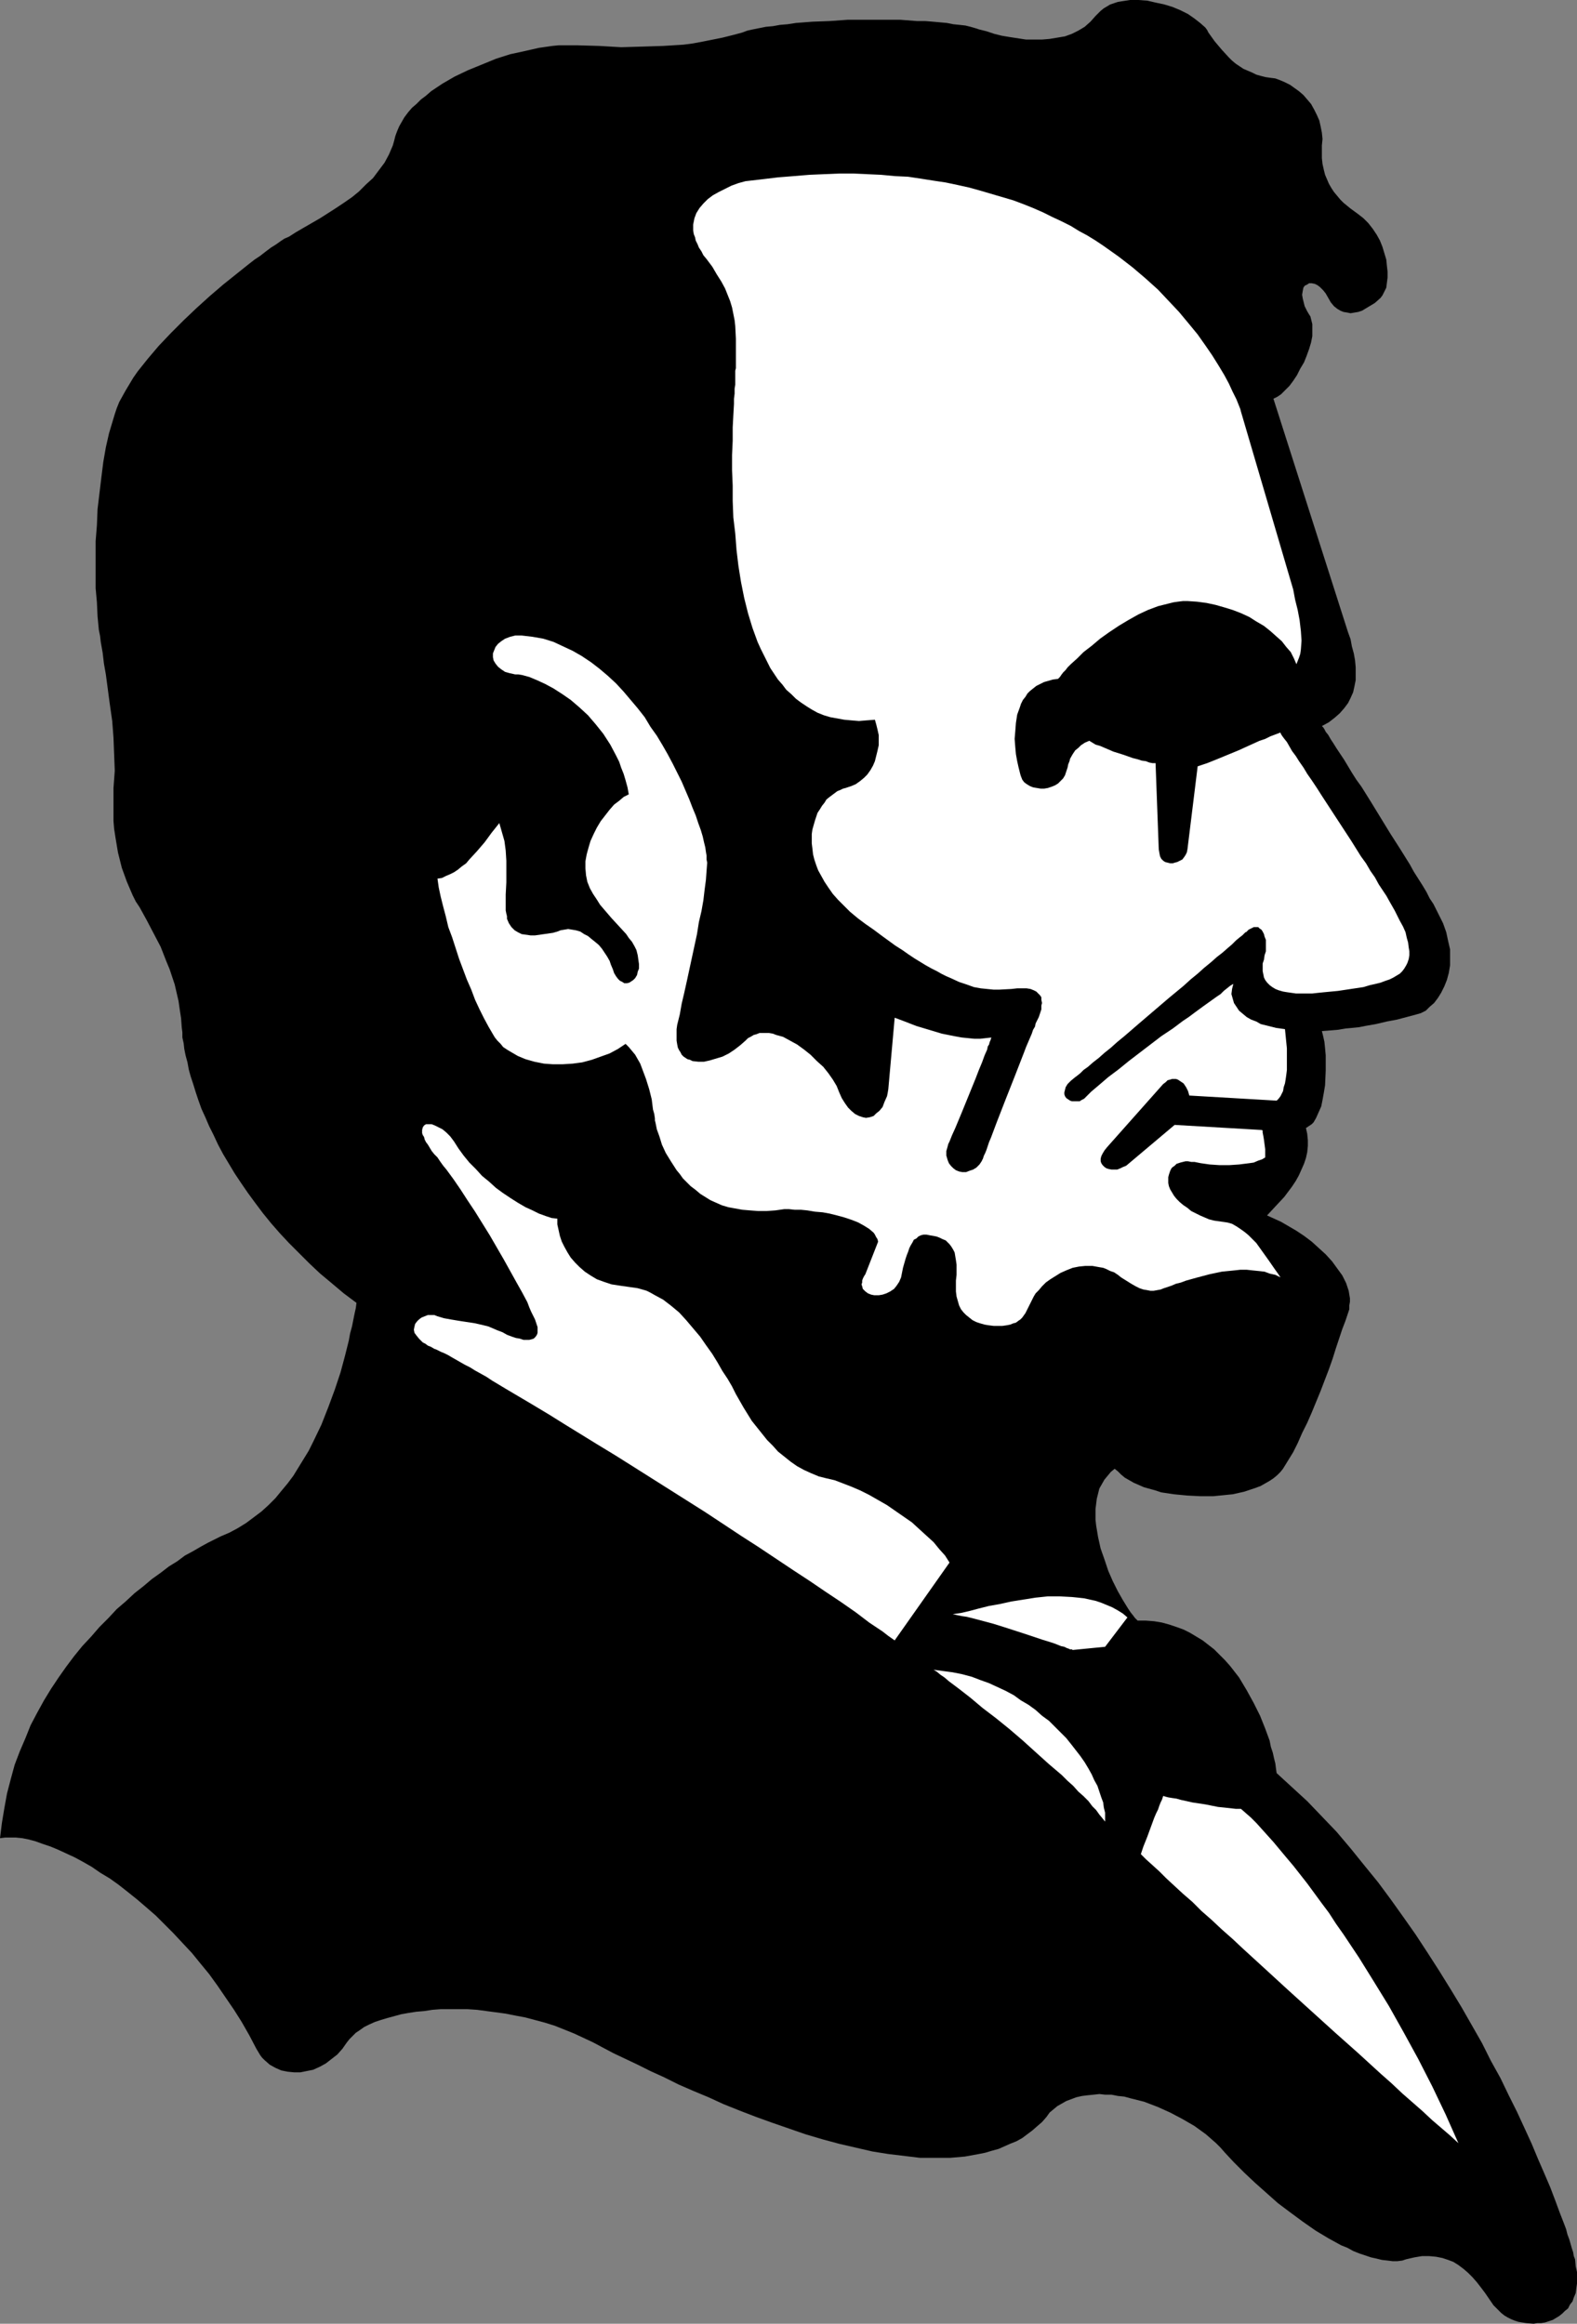 <?xml version="1.0" encoding="UTF-8" standalone="no"?>
<svg
   version="1.0"
   width="105.708mm"
   height="155.711mm"
   id="svg6"
   sodipodi:docname="Abraham Lincoln 10.wmf"
   xmlns:inkscape="http://www.inkscape.org/namespaces/inkscape"
   xmlns:sodipodi="http://sodipodi.sourceforge.net/DTD/sodipodi-0.dtd"
   xmlns="http://www.w3.org/2000/svg"
   xmlns:svg="http://www.w3.org/2000/svg">
  <rect width="100%" height="100%" fill="#808080" stroke="none"/>
  <sodipodi:namedview
     id="namedview6"
     pagecolor="#ffffff"
     bordercolor="#000000"
     borderopacity="0.25"
     inkscape:showpageshadow="2"
     inkscape:pageopacity="0.0"
     inkscape:pagecheckerboard="0"
     inkscape:deskcolor="#d1d1d1"
     inkscape:document-units="mm" />
  <defs
     id="defs1">
    <pattern
       id="WMFhbasepattern"
       patternUnits="userSpaceOnUse"
       width="6"
       height="6"
       x="0"
       y="0" />
  </defs>
  <path
     style="fill:#000000;fill-opacity:1;fill-rule:evenodd;stroke:none"
     d="m 90.309,329.969 -0.162,1.293 -0.323,1.454 -0.323,1.616 -0.323,1.616 -0.485,1.778 -0.323,1.778 -0.485,1.939 -0.485,1.939 -1.131,4.201 -1.454,4.363 -1.616,4.363 -1.777,4.525 -2.1,4.363 -1.131,2.262 -1.292,2.101 -1.292,2.101 -1.292,2.101 -1.454,1.939 -1.616,1.939 -1.454,1.778 -1.777,1.778 -1.777,1.616 -1.939,1.454 -1.939,1.454 -2.1,1.293 -2.1,1.131 -2.262,0.97 -1.616,0.808 -1.616,0.808 -1.777,0.97 -1.939,1.131 -2.1,1.131 -1.939,1.454 -2.1,1.293 -2.1,1.616 -2.262,1.616 -2.1,1.778 -2.262,1.778 -2.262,2.101 -2.262,1.939 -2.1,2.262 -2.262,2.262 -2.1,2.424 -2.262,2.424 -2.1,2.585 -1.939,2.585 -1.939,2.747 -1.939,2.909 -1.777,2.909 -1.777,3.232 -1.616,3.07 -1.292,3.232 -1.454,3.393 -1.292,3.393 -0.969,3.555 -0.969,3.717 -0.646,3.555 -0.646,3.878 L 0,465.544 1.292,465.382 h 1.292 1.454 l 1.616,0.162 1.616,0.323 1.777,0.485 1.777,0.646 1.939,0.646 1.939,0.808 2.1,0.97 2.1,0.97 2.1,1.131 2.262,1.293 2.1,1.454 2.423,1.454 2.262,1.616 2.262,1.778 2.423,1.939 2.262,1.939 2.423,2.101 2.262,2.262 2.262,2.262 2.262,2.424 2.423,2.585 2.1,2.585 2.262,2.747 2.1,2.909 2.1,3.07 2.1,3.07 1.939,3.07 1.939,3.393 1.777,3.393 0.485,0.808 0.485,0.808 0.485,0.646 0.646,0.646 1.292,1.131 1.454,0.808 1.454,0.646 1.616,0.323 1.616,0.162 h 1.616 l 1.616,-0.323 1.616,-0.323 1.777,-0.808 1.454,-0.808 1.454,-1.131 1.454,-1.131 1.292,-1.454 1.131,-1.616 0.646,-0.808 0.808,-0.808 0.808,-0.808 0.969,-0.646 1.131,-0.808 1.292,-0.646 1.454,-0.646 1.454,-0.485 1.616,-0.485 1.777,-0.485 1.777,-0.485 1.777,-0.323 2.1,-0.323 1.939,-0.162 2.1,-0.323 2.1,-0.162 h 2.262 2.262 2.262 l 2.423,0.162 2.423,0.323 2.423,0.323 2.423,0.323 2.423,0.485 2.585,0.485 2.423,0.646 2.423,0.646 2.585,0.808 2.423,0.97 2.423,0.97 2.423,1.131 2.423,1.131 2.423,1.293 2.746,1.454 3.07,1.454 3.07,1.454 3.231,1.616 3.554,1.616 3.554,1.778 3.716,1.616 3.877,1.616 3.877,1.778 4.039,1.616 4.2,1.616 4.039,1.454 4.2,1.454 4.2,1.454 4.362,1.293 4.2,1.131 4.2,0.97 4.2,0.97 4.039,0.646 4.039,0.485 4.039,0.485 h 3.877 3.716 l 3.716,-0.323 1.777,-0.323 1.777,-0.323 1.616,-0.323 1.616,-0.485 1.777,-0.485 1.454,-0.646 1.454,-0.646 1.616,-0.646 1.454,-0.808 1.292,-0.97 1.292,-0.97 1.292,-1.131 1.131,-0.97 1.131,-1.293 0.808,-1.131 0.969,-0.808 0.969,-0.808 1.131,-0.646 1.131,-0.646 1.292,-0.485 1.292,-0.485 1.454,-0.323 1.292,-0.162 1.616,-0.162 1.454,-0.162 1.454,0.162 h 1.616 l 1.616,0.323 1.616,0.162 1.777,0.485 3.231,0.808 3.393,1.293 3.231,1.454 3.07,1.616 3.07,1.778 2.908,2.101 1.292,1.131 1.292,1.131 1.131,1.131 1.131,1.293 2.262,2.424 2.585,2.585 2.746,2.585 2.908,2.585 2.908,2.585 3.231,2.424 3.07,2.262 3.231,2.262 3.231,1.939 3.231,1.778 1.616,0.646 1.454,0.808 1.616,0.646 1.454,0.485 1.454,0.485 1.454,0.323 1.292,0.323 1.454,0.162 1.292,0.162 h 1.131 l 1.292,-0.162 0.969,-0.323 2.1,-0.485 1.939,-0.323 h 1.777 l 1.777,0.162 1.616,0.323 1.454,0.485 1.292,0.485 1.292,0.808 1.292,0.97 1.131,0.97 1.131,1.131 1.131,1.293 1.131,1.454 0.969,1.293 2.1,3.07 0.646,0.646 0.646,0.646 0.646,0.646 0.808,0.646 0.808,0.485 0.969,0.485 0.808,0.323 0.969,0.323 0.969,0.162 0.969,0.162 1.939,0.162 0.969,-0.162 h 0.969 l 0.969,-0.162 0.969,-0.323 0.969,-0.323 0.808,-0.485 0.808,-0.485 0.808,-0.646 0.646,-0.646 0.808,-0.646 0.485,-0.97 0.646,-0.808 0.323,-0.97 0.485,-1.131 0.162,-1.293 0.162,-1.131 v -1.454 -1.454 l -0.323,-1.454 -0.162,-1.778 -0.323,-0.808 -0.162,-0.97 -0.323,-0.97 -0.323,-1.131 -0.323,-1.131 -0.485,-1.293 -0.323,-1.293 -0.485,-1.293 -1.131,-2.909 -1.131,-3.07 -1.292,-3.393 -1.454,-3.393 -1.616,-3.717 -1.616,-3.878 -1.777,-3.878 -1.939,-4.201 -2.1,-4.201 -2.1,-4.363 -2.423,-4.363 -2.262,-4.525 -2.585,-4.525 -2.585,-4.525 -2.746,-4.525 -2.908,-4.686 -2.908,-4.525 -3.07,-4.686 -3.07,-4.363 -3.231,-4.525 -3.231,-4.363 -3.554,-4.363 -3.393,-4.201 -3.554,-4.201 -3.716,-3.878 -3.716,-3.878 -3.877,-3.555 -3.877,-3.555 -0.162,-1.131 -0.162,-1.293 -0.323,-1.293 -0.323,-1.454 -0.485,-1.454 -0.323,-1.616 -1.131,-3.07 -1.292,-3.232 -1.616,-3.232 -1.777,-3.232 -0.969,-1.616 -0.969,-1.616 -1.131,-1.454 -1.131,-1.454 -1.292,-1.454 -1.292,-1.293 -1.454,-1.454 -1.454,-1.131 -1.454,-1.131 -1.616,-0.97 -1.616,-0.97 -1.616,-0.808 -1.777,-0.646 -1.939,-0.646 -1.777,-0.485 -1.939,-0.323 -2.1,-0.162 h -2.1 l -0.646,-0.646 -0.485,-0.646 -0.646,-0.808 -0.646,-0.97 -1.292,-2.101 -1.292,-2.262 -1.292,-2.585 -1.131,-2.585 -0.969,-2.909 -0.969,-2.747 -0.646,-2.909 -0.485,-2.909 -0.162,-1.454 v -1.454 -1.293 l 0.162,-1.293 0.162,-1.293 0.323,-1.293 0.323,-1.293 0.646,-1.131 0.646,-1.131 0.808,-0.97 0.808,-0.97 0.969,-0.808 0.808,0.646 0.808,0.808 0.969,0.808 1.131,0.646 1.131,0.646 2.585,1.131 2.908,0.808 1.454,0.485 3.231,0.485 3.393,0.323 3.231,0.162 h 3.393 l 3.231,-0.323 1.616,-0.162 1.454,-0.323 1.454,-0.323 1.454,-0.485 1.454,-0.485 1.292,-0.485 1.131,-0.646 1.131,-0.646 0.969,-0.646 0.969,-0.808 0.808,-0.808 0.646,-0.808 1.292,-2.101 1.292,-2.101 1.131,-2.262 1.131,-2.585 1.292,-2.585 1.131,-2.585 2.262,-5.494 2.1,-5.494 0.969,-2.747 0.808,-2.585 0.808,-2.424 0.808,-2.424 0.808,-2.101 0.646,-1.939 0.323,-0.97 v -0.97 l 0.162,-0.97 v -0.808 l -0.162,-0.97 -0.162,-0.97 -0.323,-0.97 -0.323,-0.97 -0.969,-1.939 -1.292,-1.778 -1.292,-1.778 -1.616,-1.778 -1.777,-1.616 -1.777,-1.616 -1.939,-1.454 -1.939,-1.293 -1.939,-1.131 -1.939,-1.131 -1.777,-0.808 -1.777,-0.808 2.1,-2.262 2.262,-2.424 1.939,-2.585 0.969,-1.454 0.808,-1.454 0.646,-1.454 0.646,-1.454 0.485,-1.454 0.323,-1.454 0.162,-1.616 v -1.454 l -0.162,-1.616 -0.323,-1.454 0.485,-0.323 0.485,-0.323 0.485,-0.323 0.485,-0.485 0.646,-1.131 0.646,-1.454 0.646,-1.454 0.323,-1.616 0.323,-1.778 0.323,-1.939 0.162,-3.717 v -1.939 -1.939 l -0.162,-1.778 -0.162,-1.616 -0.323,-1.454 -0.323,-1.293 2.1,-0.162 1.939,-0.162 1.939,-0.323 1.777,-0.162 1.616,-0.162 1.616,-0.323 2.746,-0.485 2.746,-0.646 2.585,-0.485 4.847,-1.293 1.131,-0.323 1.292,-0.646 0.969,-0.97 1.131,-0.97 0.969,-1.293 0.808,-1.293 0.808,-1.616 0.646,-1.616 0.485,-1.778 0.323,-1.939 v -1.939 -2.101 l -0.485,-2.101 -0.485,-2.262 -0.808,-2.262 -1.131,-2.262 -0.646,-1.293 -0.646,-1.293 -0.969,-1.454 -0.808,-1.616 -0.969,-1.616 -1.131,-1.778 -1.131,-1.778 -0.969,-1.778 -2.423,-3.878 -2.585,-4.04 -4.847,-7.918 -2.423,-3.878 -1.292,-1.778 -1.131,-1.778 -0.969,-1.616 -0.969,-1.616 -0.969,-1.454 -0.969,-1.454 -0.808,-1.293 -0.646,-0.97 -0.646,-1.131 -0.646,-0.808 -0.323,-0.646 -0.323,-0.485 -0.162,-0.162 -0.162,-0.162 1.777,-0.97 1.454,-1.131 1.292,-1.131 1.131,-1.293 0.969,-1.293 0.646,-1.293 0.646,-1.454 0.323,-1.454 0.323,-1.616 v -1.616 -1.616 l -0.162,-1.778 -0.323,-1.778 -0.485,-1.778 -0.323,-1.778 -0.646,-1.778 -18.902,-59.142 0.969,-0.485 0.969,-0.646 0.969,-0.97 1.131,-1.131 0.969,-1.293 0.969,-1.454 0.808,-1.616 0.969,-1.616 0.646,-1.616 0.646,-1.778 0.485,-1.616 0.323,-1.616 v -1.454 -1.616 l -0.323,-1.293 -0.162,-0.646 -0.323,-0.485 -0.485,-0.808 -0.323,-0.646 -0.323,-0.646 -0.162,-0.646 -0.323,-1.293 -0.162,-0.97 0.162,-0.97 0.162,-0.808 0.323,-0.485 0.646,-0.323 0.485,-0.323 h 0.646 l 0.808,0.162 0.646,0.323 0.646,0.485 0.808,0.808 0.646,0.808 0.646,1.131 0.646,1.131 0.808,0.97 0.808,0.646 0.808,0.485 0.808,0.323 0.969,0.162 0.808,0.162 0.969,-0.162 0.969,-0.162 0.969,-0.323 0.808,-0.485 0.808,-0.485 1.616,-0.97 1.454,-1.293 0.485,-0.646 0.485,-0.97 0.485,-0.97 0.162,-1.293 0.162,-1.293 v -1.454 l -0.162,-1.454 -0.162,-1.616 -0.485,-1.616 -0.485,-1.616 -0.646,-1.616 -0.808,-1.454 -0.969,-1.454 -1.131,-1.454 -1.292,-1.293 -1.454,-1.131 -1.777,-1.293 -1.777,-1.454 -0.808,-0.808 -0.808,-0.97 -0.808,-0.97 -0.646,-0.97 -0.646,-1.131 -0.485,-1.131 -0.485,-1.131 -0.323,-1.293 -0.323,-1.454 -0.162,-1.454 v -1.616 -1.616 l 0.162,-1.616 -0.162,-1.616 -0.323,-1.616 -0.323,-1.454 -0.646,-1.454 -0.646,-1.293 -0.808,-1.454 -0.969,-1.131 -0.969,-1.131 -1.131,-0.97 -1.131,-0.808 -1.131,-0.808 -1.292,-0.646 -1.131,-0.485 -1.292,-0.485 -1.292,-0.162 -1.131,-0.162 -1.292,-0.323 -1.131,-0.323 -0.969,-0.485 -1.131,-0.485 -1.131,-0.485 -0.969,-0.646 -0.969,-0.646 -0.969,-0.808 -0.808,-0.808 -1.777,-1.939 -1.777,-2.101 -1.616,-2.262 -0.323,-0.646 -0.485,-0.646 -1.292,-1.131 -1.454,-1.131 L 300.976,3.555 299.038,2.585 297.099,1.778 294.999,1.131 292.737,0.646 290.637,0.162 288.375,0 h -2.1 l -2.1,0.323 -0.969,0.162 -0.969,0.323 -0.969,0.323 -0.808,0.485 -0.808,0.485 -0.808,0.646 -0.646,0.646 -0.646,0.646 -1.292,1.454 -1.454,1.293 -1.616,0.97 -1.616,0.808 -1.777,0.646 -1.939,0.323 -1.939,0.323 -1.939,0.162 h -2.1 -1.939 L 257.841,9.695 255.741,9.372 253.802,9.049 251.864,8.564 249.925,7.918 247.986,7.433 247.017,7.11 245.886,6.787 244.594,6.464 243.14,6.302 241.524,6.14 239.909,5.817 238.132,5.656 236.355,5.494 234.416,5.333 h -2.1 l -4.2,-0.323 h -4.362 -4.524 -4.524 l -4.524,0.323 -4.362,0.162 -4.2,0.323 -2.1,0.323 -1.939,0.162 -1.777,0.323 -1.777,0.162 -1.616,0.323 -1.616,0.323 -1.454,0.323 -1.292,0.485 -2.423,0.646 -2.585,0.646 -2.423,0.485 -2.423,0.485 -2.585,0.485 -2.423,0.323 -5.17,0.323 -5.17,0.162 -5.493,0.162 -5.493,-0.323 -5.654,-0.162 h -1.616 -1.454 -1.616 l -1.616,0.162 -3.393,0.485 -3.554,0.808 -3.716,0.808 -3.554,1.131 -3.554,1.454 -3.554,1.454 -3.393,1.616 -3.07,1.778 -1.454,0.97 -1.454,0.97 -1.292,1.131 -1.292,0.97 -1.131,1.131 -1.131,0.97 -0.969,1.131 -0.969,1.293 -0.646,1.131 -0.646,1.131 -0.485,1.131 -0.485,1.293 -0.323,1.293 -0.323,1.131 -0.969,2.262 -1.131,2.101 -1.454,1.939 -1.454,1.939 -1.777,1.616 -1.777,1.778 -1.777,1.454 -2.1,1.454 -1.939,1.293 -4.039,2.585 -4.2,2.424 -1.939,1.131 -1.777,1.131 -1.131,0.485 -0.969,0.646 -1.131,0.808 -1.292,0.808 -1.292,0.97 -1.454,1.131 -1.454,0.97 -1.454,1.131 -1.616,1.293 -1.616,1.293 -3.231,2.585 -3.393,2.909 -3.393,3.07 -3.231,3.07 -3.231,3.232 -3.07,3.232 -2.746,3.232 -1.292,1.616 -1.292,1.616 -1.131,1.616 -0.969,1.616 -0.969,1.616 -0.808,1.454 -0.808,1.454 -0.646,1.616 -0.485,1.454 -0.485,1.616 -0.969,3.232 -0.808,3.555 -0.646,3.717 -0.485,3.878 -0.485,4.04 -0.485,4.04 -0.162,4.04 -0.323,4.04 v 4.04 3.878 4.04 l 0.323,3.555 0.162,3.555 0.323,3.393 0.323,1.616 0.162,1.454 0.485,2.747 0.323,2.747 0.485,2.747 0.323,2.424 0.323,2.424 0.323,2.424 0.323,2.262 0.323,2.262 0.323,4.201 0.162,4.201 0.162,4.201 -0.323,4.363 v 2.101 2.101 2.101 2.101 l 0.162,1.939 0.323,2.101 0.323,1.939 0.323,1.939 0.485,1.939 0.485,1.939 0.646,1.778 0.646,1.778 1.454,3.393 0.808,1.616 0.969,1.454 1.777,3.232 1.777,3.393 1.777,3.393 1.454,3.717 0.808,1.939 0.646,1.939 0.646,1.939 0.485,2.101 0.485,2.101 0.323,2.262 0.323,2.101 0.162,2.262 0.162,1.293 v 1.293 l 0.323,1.454 0.162,1.454 0.323,1.616 0.485,1.778 0.323,1.778 0.485,1.778 0.646,1.939 0.646,2.101 0.646,1.939 0.808,2.262 0.969,2.101 0.969,2.262 1.131,2.262 1.131,2.424 1.292,2.424 1.454,2.424 1.454,2.424 1.616,2.424 1.777,2.585 1.777,2.424 1.939,2.585 2.1,2.585 2.262,2.585 2.262,2.424 2.585,2.585 2.585,2.585 2.746,2.585 2.908,2.424 3.07,2.585 z"
     id="path1" />
  <path
     style="fill:#ffffff;fill-opacity:1;fill-rule:evenodd;stroke:none"
     d="m 294.676,454.879 h 0.162 v 0 l 0.485,0.162 0.646,0.162 0.969,0.162 1.131,0.162 1.131,0.323 1.454,0.323 1.454,0.323 3.231,0.485 3.231,0.646 1.616,0.162 1.454,0.162 1.454,0.162 h 1.292 l 1.292,1.131 1.292,1.131 1.292,1.293 1.454,1.616 1.454,1.616 1.454,1.616 1.616,1.939 1.616,1.939 1.777,2.101 1.777,2.262 1.777,2.262 1.777,2.424 1.777,2.424 1.939,2.585 1.777,2.747 1.939,2.747 1.939,2.909 1.939,2.909 3.716,5.979 3.877,6.302 3.716,6.625 3.716,6.787 3.554,6.948 3.393,7.11 3.231,7.272 -2.1,-1.939 -2.262,-1.939 -2.262,-1.939 -2.423,-2.262 -2.585,-2.262 -2.585,-2.262 -2.746,-2.585 -2.746,-2.424 -5.654,-5.171 -5.816,-5.171 -11.955,-10.827 -5.816,-5.333 -5.654,-5.171 -2.585,-2.424 -2.746,-2.424 -2.585,-2.424 -2.585,-2.262 -2.262,-2.262 -2.423,-2.101 -2.1,-1.939 -2.1,-1.939 -1.777,-1.778 -1.777,-1.616 -1.616,-1.454 -1.292,-1.293 0.323,-0.97 0.323,-0.97 0.969,-2.424 1.777,-4.848 0.485,-1.131 0.485,-0.97 0.323,-0.97 0.323,-0.808 0.323,-0.646 0.162,-0.485 z"
     id="path2" />
  <path
     style="fill:#ffffff;fill-opacity:1;fill-rule:evenodd;stroke:none"
     d="m 236.516,422.884 0.808,0.485 0.969,0.808 0.969,0.646 1.131,0.97 1.292,0.97 1.292,0.97 1.454,1.131 1.454,1.131 3.07,2.585 3.393,2.585 3.393,2.747 3.393,2.909 3.393,3.07 3.231,2.909 3.231,2.747 1.454,1.454 1.454,1.293 1.292,1.454 1.292,1.131 1.292,1.293 0.969,1.293 0.969,0.97 0.808,1.131 0.808,0.97 0.646,0.808 v -1.131 -1.131 l -0.323,-1.293 -0.162,-1.293 -0.485,-1.293 -0.485,-1.454 -0.485,-1.454 -0.808,-1.454 -0.646,-1.454 -0.808,-1.454 -0.969,-1.616 -1.131,-1.616 -1.131,-1.454 -1.131,-1.454 -1.292,-1.616 -1.454,-1.454 -1.454,-1.454 -1.454,-1.454 -1.777,-1.293 -1.616,-1.454 -1.777,-1.293 -1.939,-1.131 -1.777,-1.293 -2.1,-1.131 -2.1,-0.97 -2.1,-0.97 -2.262,-0.808 -2.1,-0.808 -2.423,-0.646 -2.423,-0.485 -2.423,-0.323 z"
     id="path3" />
  <path
     style="fill:#ffffff;fill-opacity:1;fill-rule:evenodd;stroke:none"
     d="m 241.363,408.826 0.808,0.162 0.808,0.162 0.808,0.162 1.131,0.162 1.939,0.485 2.423,0.646 2.423,0.646 2.585,0.808 5.008,1.616 2.423,0.808 2.423,0.808 2.1,0.646 0.969,0.323 0.808,0.323 0.808,0.323 0.808,0.162 0.646,0.323 0.485,0.162 0.323,0.162 h 0.485 l 0.162,0.162 v 0 l 8.239,-0.808 5.654,-7.433 -1.131,-0.97 -1.292,-0.808 -1.454,-0.808 -2.746,-1.131 -1.454,-0.485 -1.454,-0.323 -1.454,-0.323 -1.454,-0.162 -1.616,-0.162 -3.07,-0.162 h -3.07 l -3.07,0.323 -3.07,0.485 -3.07,0.485 -2.908,0.646 -2.746,0.485 -2.585,0.646 -2.423,0.646 -2.1,0.485 -1.131,0.162 z"
     id="path4" />
  <path
     style="fill:#ffffff;fill-opacity:1;fill-rule:evenodd;stroke:none"
     d="m 226.661,415.451 13.894,-19.714 -1.131,-1.778 -1.454,-1.616 -1.454,-1.778 -1.777,-1.616 -1.777,-1.616 -1.939,-1.778 -2.1,-1.454 -2.1,-1.454 -2.1,-1.454 -2.262,-1.293 -2.262,-1.293 -2.262,-1.131 -2.262,-0.97 -2.1,-0.808 -2.1,-0.808 -2.1,-0.485 -1.939,-0.485 -1.939,-0.808 -1.777,-0.808 -1.777,-0.97 -1.616,-1.131 -1.616,-1.293 -1.616,-1.293 -1.292,-1.454 -1.454,-1.454 -2.585,-3.232 -1.292,-1.616 -2.1,-3.393 -1.939,-3.393 -0.969,-1.939 -1.131,-1.939 -1.292,-1.939 -1.292,-2.262 -1.292,-2.101 -1.616,-2.262 -1.454,-2.101 -1.777,-2.101 -1.777,-2.101 -1.777,-1.939 -1.939,-1.616 -2.1,-1.616 -2.1,-1.131 -1.131,-0.646 -0.969,-0.485 -1.131,-0.323 -1.131,-0.323 -1.131,-0.162 -1.131,-0.162 -2.262,-0.323 -2.1,-0.323 -1.939,-0.646 -1.777,-0.646 -1.616,-0.97 -1.454,-0.97 -1.292,-1.131 -1.131,-1.131 -1.131,-1.293 -0.808,-1.293 -0.808,-1.454 -0.646,-1.293 -0.485,-1.454 -0.323,-1.454 -0.323,-1.454 v -1.454 l -1.454,-0.162 -1.454,-0.485 -1.777,-0.646 -1.616,-0.808 -1.777,-0.808 -1.939,-1.131 -1.777,-1.131 -1.939,-1.293 -1.777,-1.293 -1.777,-1.616 -1.777,-1.454 -1.616,-1.778 -1.616,-1.616 -1.454,-1.778 -1.292,-1.778 -1.131,-1.778 -0.969,-1.293 -0.969,-0.97 -0.969,-0.808 -0.969,-0.485 -0.969,-0.485 -0.808,-0.323 h -0.808 -0.646 l -0.485,0.323 -0.323,0.485 -0.162,0.646 v 0.323 0.485 l 0.162,0.485 0.323,0.485 0.162,0.646 0.323,0.646 0.485,0.646 0.485,0.808 0.485,0.808 0.646,0.808 0.808,0.808 0.646,0.97 0.808,1.131 0.808,0.97 1.777,2.424 1.777,2.585 1.777,2.747 1.939,2.909 3.716,5.979 1.777,3.07 1.777,3.07 1.616,2.909 1.616,2.909 1.454,2.585 1.292,2.424 0.485,1.293 0.485,1.131 0.485,0.97 0.485,0.97 0.323,0.97 0.323,0.97 v 0.808 0.646 l -0.162,0.485 -0.323,0.485 -0.485,0.485 -0.485,0.162 -0.646,0.162 h -0.646 -0.808 l -0.969,-0.323 -0.969,-0.162 -0.969,-0.323 -1.292,-0.485 -1.131,-0.646 -1.292,-0.485 -1.131,-0.485 -1.131,-0.485 -1.292,-0.323 -2.1,-0.485 -2.1,-0.323 -2.1,-0.323 -1.939,-0.323 -1.777,-0.323 -1.616,-0.485 -0.808,-0.323 h -0.808 -0.808 l -0.808,0.323 -0.808,0.323 -0.646,0.485 -0.485,0.485 -0.485,0.646 -0.162,0.646 -0.162,0.808 0.162,0.808 0.485,0.646 0.646,0.808 0.485,0.485 0.485,0.485 0.646,0.323 0.646,0.485 0.808,0.323 0.808,0.485 0.485,0.162 0.646,0.323 0.646,0.323 0.808,0.323 0.969,0.485 0.808,0.485 1.131,0.646 1.131,0.646 1.131,0.646 1.292,0.646 1.292,0.808 1.454,0.808 1.454,0.808 1.454,0.97 1.616,0.97 1.616,0.97 3.554,2.101 3.554,2.101 4.039,2.424 3.877,2.424 4.2,2.585 4.2,2.585 4.524,2.747 4.362,2.747 9.209,5.817 9.209,5.817 9.047,5.979 4.524,2.909 4.362,2.909 4.362,2.909 4.2,2.747 4.039,2.747 3.877,2.585 3.716,2.585 3.393,2.585 3.393,2.262 1.454,1.131 z"
     id="path5" />
  <path
     style="fill:#ffffff;fill-opacity:1;fill-rule:evenodd;stroke:none"
     d="m 328.441,168.216 0.323,-0.808 0.323,-0.808 0.323,-0.97 0.162,-1.131 0.162,-2.262 -0.162,-2.424 -0.323,-2.747 -0.485,-2.585 -0.646,-2.585 -0.485,-2.585 -13.247,-45.084 -0.162,-0.646 -0.323,-0.808 -0.646,-1.616 -0.969,-1.939 -0.969,-2.101 -1.131,-2.101 -1.454,-2.424 -1.616,-2.585 -1.777,-2.585 -1.939,-2.747 -2.262,-2.747 -2.423,-2.909 -2.585,-2.747 -2.746,-2.909 -3.231,-2.909 -3.231,-2.747 -3.554,-2.747 -3.877,-2.747 -1.939,-1.293 -2.1,-1.293 -2.1,-1.131 -2.1,-1.293 -2.262,-1.131 -2.423,-1.131 -2.262,-1.131 -2.585,-1.131 -2.423,-0.97 -2.585,-0.97 -2.746,-0.808 -2.746,-0.808 -2.746,-0.808 -2.908,-0.808 -2.908,-0.646 -3.07,-0.646 -3.231,-0.485 -3.07,-0.485 -3.231,-0.485 -3.393,-0.162 -3.393,-0.323 -3.554,-0.162 -3.554,-0.162 h -3.554 l -3.877,0.162 -3.716,0.162 -3.877,0.323 -4.039,0.323 -4.039,0.485 -4.2,0.485 -1.777,0.485 -1.777,0.646 -1.616,0.808 -1.616,0.808 -1.454,0.808 -1.292,0.97 -1.131,1.131 -0.969,1.131 -0.808,1.293 -0.485,1.293 -0.162,0.808 -0.162,0.808 v 0.646 0.808 l 0.162,0.97 0.323,0.808 0.162,0.808 0.485,0.97 0.323,0.808 0.646,0.97 0.485,0.97 0.808,0.97 1.454,1.939 1.131,1.939 1.131,1.778 0.969,1.778 0.646,1.616 0.646,1.616 0.485,1.616 0.323,1.616 0.323,1.616 0.162,1.454 0.162,3.232 v 6.948 0.485 l -0.162,0.646 v 0.646 0.97 0.97 0.97 l -0.162,0.97 v 1.293 l -0.162,1.293 v 1.293 l -0.162,2.909 -0.162,3.07 v 3.393 l -0.162,3.555 v 3.878 l 0.162,3.878 v 3.878 l 0.162,4.201 0.485,4.04 0.323,4.201 0.485,4.04 0.646,4.04 0.808,4.04 0.969,3.878 1.131,3.717 1.292,3.555 0.808,1.778 0.808,1.616 0.808,1.616 0.808,1.616 0.969,1.454 0.969,1.454 1.131,1.293 0.969,1.293 1.292,1.131 1.131,1.131 1.292,0.97 1.454,0.97 1.292,0.808 1.454,0.808 1.616,0.646 1.616,0.485 1.777,0.323 1.777,0.323 1.777,0.162 1.939,0.162 1.939,-0.162 2.1,-0.162 0.323,1.131 0.323,1.293 0.323,1.454 v 1.293 1.293 l -0.323,1.454 -0.323,1.293 -0.323,1.293 -0.485,1.131 -0.646,1.131 -0.808,1.131 -0.808,0.808 -0.969,0.808 -1.131,0.808 -1.131,0.485 -1.454,0.485 -0.646,0.162 -0.646,0.323 -0.808,0.323 -0.646,0.485 -0.646,0.485 -0.646,0.485 -0.808,0.646 -0.485,0.808 -0.646,0.808 -0.485,0.808 -0.646,0.97 -0.323,0.97 -0.323,0.97 -0.323,1.131 -0.323,1.131 -0.162,1.131 v 1.131 1.293 l 0.162,1.293 0.162,1.454 0.323,1.293 0.485,1.454 0.485,1.293 0.808,1.454 0.808,1.454 0.969,1.454 1.131,1.616 1.292,1.454 1.454,1.454 1.616,1.616 1.939,1.616 1.939,1.454 2.1,1.454 1.939,1.454 1.777,1.293 1.777,1.293 1.777,1.131 1.616,1.131 1.454,0.97 2.908,1.778 1.454,0.808 1.292,0.646 1.131,0.646 1.292,0.646 1.131,0.485 2.1,0.97 1.939,0.646 1.777,0.646 1.777,0.323 1.616,0.162 1.616,0.162 h 1.454 l 3.07,-0.162 1.454,-0.162 h 1.292 1.131 l 0.969,0.162 0.808,0.323 0.646,0.323 0.485,0.485 0.485,0.485 0.323,0.485 v 0.646 l 0.162,0.808 -0.162,0.646 v 0.97 l -0.323,0.97 -0.323,0.97 -0.485,0.97 -0.323,0.646 -0.162,0.808 -0.485,0.808 -0.323,0.97 -0.485,1.131 -0.485,1.131 -0.485,1.131 -0.485,1.293 -1.131,2.909 -1.131,2.909 -2.423,6.14 -1.131,2.909 -1.131,2.909 -0.485,1.293 -0.485,1.293 -0.485,1.293 -0.485,1.131 -0.323,0.97 -0.323,0.97 -0.323,0.808 -0.323,0.646 -0.162,0.485 -0.162,0.485 -0.162,0.162 v 0.162 l -0.646,0.97 -0.808,0.808 -0.808,0.485 -0.969,0.323 -0.808,0.323 h -0.969 l -0.808,-0.162 -0.808,-0.323 -0.646,-0.485 -0.646,-0.646 -0.485,-0.646 -0.323,-0.808 -0.323,-1.131 v -1.131 l 0.323,-1.131 0.162,-0.646 0.323,-0.646 0.646,-1.616 0.808,-1.778 0.808,-1.939 0.808,-1.939 3.554,-8.726 0.808,-2.101 0.808,-1.939 0.646,-1.778 0.646,-1.454 0.162,-0.808 0.323,-0.485 0.162,-0.646 0.162,-0.323 0.162,-0.485 v -0.162 l 0.162,-0.162 v 0 l -1.454,0.162 -1.454,0.162 h -1.454 l -1.616,-0.162 -1.616,-0.162 -1.777,-0.323 -3.231,-0.646 -3.231,-0.97 -3.231,-0.97 -2.908,-1.131 -1.292,-0.485 -1.292,-0.485 -1.616,18.098 -0.162,0.97 -0.162,0.808 -0.646,1.454 -0.485,1.293 -0.808,0.97 -0.808,0.646 -0.646,0.646 -0.969,0.323 -0.969,0.162 -0.808,-0.162 -0.969,-0.323 -0.969,-0.485 -0.969,-0.808 -0.808,-0.808 -0.808,-1.131 -0.808,-1.293 -0.646,-1.454 -0.646,-1.616 -0.969,-1.616 -1.131,-1.616 -1.292,-1.616 -1.616,-1.454 -1.616,-1.616 -1.616,-1.293 -1.777,-1.293 -1.777,-0.97 -1.777,-0.97 -1.777,-0.485 -0.808,-0.323 -0.969,-0.162 h -0.808 -0.808 -0.808 l -0.808,0.323 -0.646,0.162 -0.808,0.485 -0.646,0.323 -0.646,0.646 -1.292,1.131 -1.454,1.131 -1.454,0.97 -1.616,0.808 -1.616,0.485 -1.616,0.485 -1.454,0.323 h -1.454 l -1.454,-0.162 -0.646,-0.323 -0.646,-0.162 -0.485,-0.323 -0.485,-0.323 -0.485,-0.485 -0.323,-0.646 -0.323,-0.485 -0.323,-0.646 -0.162,-0.808 -0.162,-0.97 v -0.808 -0.97 -1.131 l 0.162,-1.131 0.646,-2.585 0.485,-2.747 0.646,-2.747 0.646,-2.909 1.292,-5.979 1.292,-5.979 0.485,-3.07 0.646,-2.747 0.485,-2.747 0.323,-2.747 0.323,-2.424 0.162,-2.262 0.162,-2.101 -0.162,-0.808 v -0.97 l -0.162,-0.97 -0.162,-1.131 -0.323,-1.293 -0.323,-1.454 -0.485,-1.616 -0.646,-1.778 -0.646,-1.939 -0.808,-1.939 -0.808,-2.101 -0.969,-2.262 -0.969,-2.262 -1.131,-2.262 -1.131,-2.262 -1.292,-2.424 -1.292,-2.262 -1.454,-2.424 -1.616,-2.262 -1.454,-2.424 -1.777,-2.262 -1.777,-2.101 -1.777,-2.101 -1.939,-2.101 -2.1,-1.939 -2.1,-1.778 -2.1,-1.616 -2.423,-1.616 -2.262,-1.293 -2.423,-1.131 -2.423,-1.131 -2.585,-0.808 -2.746,-0.485 -2.746,-0.323 h -1.616 l -1.292,0.323 -1.292,0.485 -0.969,0.646 -0.808,0.646 -0.646,0.808 -0.323,0.808 -0.323,0.808 v 0.97 l 0.162,0.808 0.485,0.808 0.646,0.808 0.808,0.646 0.969,0.646 1.131,0.323 1.454,0.323 h 0.808 l 0.969,0.162 1.777,0.485 1.939,0.808 2.1,0.97 2.1,1.131 2.262,1.454 2.1,1.454 2.262,1.939 2.1,1.939 1.939,2.262 1.939,2.424 1.777,2.747 1.454,2.747 0.808,1.616 0.485,1.454 0.646,1.616 0.485,1.616 0.485,1.778 0.323,1.778 -1.292,0.646 -1.131,0.97 -1.292,0.97 -1.131,1.293 -1.131,1.454 -1.131,1.454 -0.969,1.616 -0.808,1.616 -0.808,1.778 -0.485,1.616 -0.485,1.778 -0.323,1.778 v 1.778 l 0.162,1.778 0.323,1.616 0.646,1.616 0.808,1.454 0.969,1.454 0.808,1.293 0.969,1.131 1.939,2.262 1.939,2.101 1.777,1.939 0.646,0.97 0.808,0.97 0.646,1.131 0.485,0.97 0.323,1.293 0.162,1.131 0.162,1.131 v 1.131 l -0.323,0.808 -0.162,0.808 -0.485,0.808 -0.485,0.485 -0.485,0.323 -0.485,0.323 -0.646,0.162 h -0.646 l -0.485,-0.323 -0.646,-0.323 -0.485,-0.485 -0.485,-0.646 -0.485,-0.808 -0.323,-0.97 -0.485,-1.131 -0.323,-0.97 -0.646,-1.131 -0.646,-0.97 -0.646,-0.97 -0.808,-0.97 -0.969,-0.808 -0.808,-0.646 -0.969,-0.808 -0.969,-0.485 -0.969,-0.646 -1.131,-0.323 -0.969,-0.162 -0.969,-0.162 -0.969,0.162 -0.969,0.162 -0.808,0.323 -1.131,0.323 -2.262,0.323 -1.131,0.162 -1.131,0.162 h -1.131 l -1.131,-0.162 -1.131,-0.162 -0.969,-0.485 -0.808,-0.485 -0.808,-0.808 -0.646,-0.97 -0.485,-1.131 v -0.646 l -0.162,-0.646 -0.162,-0.808 v -0.808 -3.232 l 0.162,-3.07 v -5.494 l -0.162,-2.585 -0.323,-2.424 -0.646,-2.262 -0.323,-1.131 -0.323,-1.131 -1.939,2.424 -1.777,2.424 -1.939,2.262 -1.939,2.101 -0.808,0.97 -1.131,0.808 -0.969,0.808 -0.969,0.646 -0.969,0.485 -1.131,0.485 -0.969,0.485 -1.131,0.162 0.323,2.262 0.485,2.262 0.646,2.585 0.646,2.424 0.646,2.747 0.969,2.585 1.777,5.494 1.939,5.171 1.131,2.585 0.969,2.585 1.131,2.424 1.131,2.262 1.131,2.101 1.131,1.939 0.485,0.808 0.646,0.808 0.808,0.808 0.646,0.808 0.969,0.646 0.808,0.485 1.939,1.131 1.939,0.808 2.262,0.646 2.423,0.485 2.262,0.162 h 2.423 l 2.585,-0.162 2.423,-0.323 2.423,-0.646 2.262,-0.808 2.262,-0.808 2.1,-1.131 1.939,-1.293 0.808,0.808 0.808,0.97 0.808,0.97 0.646,1.131 0.646,1.131 0.485,1.293 0.969,2.585 0.808,2.585 0.646,2.585 0.323,2.585 0.323,1.131 0.162,1.131 v 0.485 l 0.162,0.646 0.162,0.808 0.162,0.808 0.646,1.778 0.646,2.101 0.969,2.101 1.292,2.101 1.454,2.262 0.808,0.97 0.808,1.131 0.969,0.97 0.969,0.97 1.292,0.97 1.131,0.97 1.292,0.808 1.292,0.808 1.454,0.646 1.454,0.646 1.616,0.485 1.777,0.323 1.777,0.323 1.939,0.162 2.1,0.162 h 2.1 l 2.262,-0.162 2.262,-0.323 h 1.131 l 1.454,0.162 h 1.616 l 1.616,0.162 1.939,0.323 1.939,0.162 1.777,0.323 1.939,0.485 1.777,0.485 1.939,0.646 1.616,0.646 1.454,0.808 1.292,0.808 1.131,0.97 0.323,0.485 0.323,0.646 0.323,0.485 0.162,0.646 -3.231,8.241 -0.323,0.485 -0.323,0.646 -0.162,0.485 v 0.485 l -0.162,0.485 0.162,0.485 0.162,0.646 0.646,0.646 0.646,0.485 0.808,0.323 0.808,0.162 h 1.131 l 0.969,-0.162 0.969,-0.323 0.969,-0.485 0.969,-0.646 0.646,-0.808 0.646,-0.97 0.485,-1.131 0.485,-2.424 0.646,-2.262 0.323,-0.97 0.323,-0.808 0.323,-0.97 0.323,-0.646 0.485,-0.808 0.323,-0.646 0.646,-0.323 0.485,-0.485 0.646,-0.323 0.646,-0.162 h 0.808 l 0.808,0.162 0.969,0.162 0.808,0.162 0.808,0.323 0.646,0.323 0.808,0.323 0.485,0.485 0.485,0.485 0.485,0.646 0.485,0.808 0.323,0.646 0.162,0.97 0.162,0.97 0.162,1.131 v 1.131 1.454 l -0.162,1.454 v 1.454 1.293 l 0.162,1.293 0.323,1.131 0.323,1.131 0.485,0.97 0.646,0.808 0.646,0.646 0.808,0.646 0.808,0.646 0.969,0.485 0.969,0.323 1.131,0.323 0.969,0.162 1.292,0.162 h 1.131 1.131 l 1.131,-0.162 0.808,-0.162 0.808,-0.323 0.646,-0.162 0.646,-0.485 0.485,-0.323 0.485,-0.485 0.808,-1.131 0.646,-1.293 0.323,-0.646 0.323,-0.646 0.808,-1.616 0.485,-0.808 0.808,-0.808 0.808,-0.97 0.969,-0.97 1.131,-0.808 1.292,-0.808 1.292,-0.808 1.454,-0.646 1.616,-0.646 1.616,-0.323 1.616,-0.162 h 1.777 l 1.777,0.323 0.969,0.162 0.808,0.323 0.969,0.485 0.969,0.323 0.969,0.646 0.808,0.646 1.292,0.808 1.292,0.808 1.131,0.646 0.969,0.485 0.969,0.323 0.969,0.162 0.808,0.162 h 0.808 l 1.777,-0.323 0.808,-0.323 0.969,-0.323 0.969,-0.323 1.131,-0.485 1.292,-0.323 1.292,-0.485 2.908,-0.808 3.07,-0.808 3.07,-0.646 3.231,-0.323 1.454,-0.162 h 1.616 l 1.454,0.162 1.616,0.162 1.454,0.162 1.292,0.485 1.454,0.323 1.292,0.646 -0.646,-0.97 -0.808,-1.131 -1.454,-2.101 -1.616,-2.262 -1.616,-2.262 -0.969,-0.97 -0.969,-0.97 -0.969,-0.808 -1.131,-0.808 -0.969,-0.646 -1.131,-0.646 -1.131,-0.323 -1.131,-0.162 -1.131,-0.162 -1.131,-0.162 -1.292,-0.323 -1.131,-0.485 -1.131,-0.485 -2.262,-1.131 -0.969,-0.808 -0.969,-0.646 -0.969,-0.808 -0.808,-0.808 -0.646,-0.808 -0.485,-0.808 -0.485,-0.808 -0.323,-0.808 -0.162,-0.808 v -0.646 -0.808 l 0.162,-0.646 0.162,-0.485 0.162,-0.485 0.323,-0.646 0.323,-0.323 0.485,-0.323 0.485,-0.485 0.485,-0.162 0.485,-0.162 0.646,-0.162 0.646,-0.162 h 0.646 l 0.808,0.162 h 0.808 l 0.808,0.162 0.808,0.162 1.131,0.162 1.131,0.162 2.423,0.162 h 2.585 l 2.423,-0.162 1.292,-0.162 1.292,-0.162 1.131,-0.162 1.131,-0.485 0.969,-0.323 0.808,-0.485 v -0.97 -1.131 l -0.323,-2.424 -0.162,-0.97 -0.162,-0.808 v -0.323 -0.162 l -0.162,-0.162 v 0 l -22.133,-1.293 -12.278,10.342 -0.808,0.323 -0.646,0.323 -0.808,0.323 h -0.808 -0.646 l -0.808,-0.162 -0.485,-0.162 -0.485,-0.323 -0.485,-0.485 -0.323,-0.485 -0.162,-0.485 v -0.646 l 0.162,-0.646 0.323,-0.646 0.485,-0.808 0.646,-0.808 14.217,-15.998 0.646,-0.485 0.485,-0.485 0.646,-0.162 0.485,-0.162 h 0.485 0.485 l 0.485,0.162 0.485,0.323 0.485,0.323 0.485,0.323 0.646,0.97 0.485,0.97 0.323,1.131 22.133,1.293 0.485,-0.485 0.485,-0.646 0.323,-0.646 0.323,-0.646 0.162,-0.97 0.323,-0.97 0.162,-0.97 0.162,-1.131 0.162,-1.293 v -1.293 -2.747 -1.454 l -0.162,-1.616 -0.323,-3.232 -1.131,-0.162 -1.131,-0.162 -1.292,-0.323 -1.292,-0.323 -1.292,-0.323 -1.131,-0.646 -1.292,-0.485 -1.131,-0.646 -0.969,-0.808 -0.969,-0.808 -0.646,-0.97 -0.646,-0.97 -0.323,-1.131 -0.323,-1.131 0.162,-1.293 0.162,-0.646 0.162,-0.646 -0.808,0.485 -0.808,0.646 -0.808,0.646 -0.808,0.808 -0.969,0.646 -1.131,0.808 -2.262,1.616 -2.423,1.778 -1.292,0.97 -1.454,0.97 -2.585,1.939 -2.908,1.939 -5.493,4.201 -2.746,2.101 -2.585,2.101 -2.585,1.939 -2.262,1.939 -2.1,1.778 -0.969,0.97 -0.808,0.808 -0.646,0.323 -0.485,0.323 h -0.646 -0.646 -0.646 l -0.485,-0.162 -0.485,-0.323 -0.485,-0.323 -0.323,-0.485 -0.162,-0.485 v -0.485 l 0.162,-0.646 0.162,-0.646 0.485,-0.808 0.808,-0.808 0.969,-0.808 0.646,-0.485 0.808,-0.646 0.808,-0.808 1.131,-0.808 1.292,-1.131 1.454,-1.131 1.454,-1.293 1.616,-1.293 1.616,-1.454 1.777,-1.454 3.554,-3.07 7.755,-6.625 3.716,-3.07 1.777,-1.616 1.777,-1.454 1.616,-1.454 1.777,-1.454 1.454,-1.293 1.454,-1.131 1.292,-1.131 1.131,-0.97 0.969,-0.97 0.969,-0.808 0.646,-0.485 0.485,-0.485 0.323,-0.323 h 0.162 l 0.646,-0.646 0.646,-0.323 0.646,-0.323 h 0.646 0.485 l 0.323,0.323 0.485,0.323 0.323,0.485 0.323,0.646 0.162,0.646 0.323,0.808 v 0.97 0.97 0.97 l -0.323,0.97 -0.162,1.131 -0.323,0.97 v 0.97 0.97 l 0.162,0.808 0.162,0.808 0.323,0.646 0.485,0.646 0.646,0.646 0.646,0.485 0.808,0.485 0.808,0.323 1.131,0.323 0.969,0.162 1.131,0.162 1.131,0.162 h 1.292 1.454 1.454 l 1.454,-0.162 1.616,-0.162 3.393,-0.323 3.231,-0.485 3.231,-0.485 1.616,-0.485 1.454,-0.323 1.292,-0.323 1.292,-0.485 0.969,-0.323 0.969,-0.485 0.808,-0.485 0.808,-0.485 0.646,-0.646 0.485,-0.646 0.485,-0.808 0.323,-0.646 0.323,-0.97 0.162,-0.97 v -0.97 l -0.162,-0.97 -0.162,-1.293 -0.323,-1.131 -0.323,-1.454 -0.646,-1.454 -0.808,-1.454 -0.808,-1.616 -0.485,-0.97 -0.646,-1.131 -0.646,-1.131 -0.808,-1.454 -0.969,-1.454 -0.969,-1.454 -0.969,-1.778 -1.131,-1.616 -1.131,-1.939 -1.292,-1.778 -2.423,-3.878 -5.17,-7.918 -2.423,-3.717 -1.131,-1.778 -1.292,-1.939 -1.131,-1.616 -0.969,-1.616 -1.131,-1.616 -0.808,-1.293 -0.969,-1.293 -0.646,-1.131 -0.646,-1.131 -0.646,-0.808 -0.485,-0.646 -0.323,-0.485 -0.162,-0.323 v -0.162 l -2.585,0.97 -1.292,0.646 -1.454,0.485 -5.331,2.424 -2.746,1.131 -2.746,1.131 -2.423,0.97 -2.423,0.808 -2.585,21.007 -0.162,0.808 -0.323,0.646 -0.323,0.485 -0.485,0.646 -0.646,0.323 -0.646,0.323 -0.646,0.162 -0.485,0.162 h -0.646 l -0.646,-0.162 -0.646,-0.162 -0.485,-0.323 -0.485,-0.485 -0.323,-0.646 -0.162,-0.808 -0.162,-0.97 -0.808,-21.815 h -0.808 l -0.808,-0.162 -0.808,-0.323 -1.131,-0.162 -0.969,-0.323 -1.292,-0.323 -2.262,-0.808 -2.585,-0.808 -2.262,-0.97 -1.131,-0.485 -1.131,-0.323 -0.808,-0.485 -0.808,-0.485 -1.131,0.485 -0.969,0.646 -0.646,0.646 -0.808,0.646 -0.646,0.97 -0.646,1.131 -0.162,0.646 -0.323,0.808 -0.162,0.808 -0.323,0.97 -0.323,0.97 -0.485,0.808 -0.646,0.646 -0.646,0.646 -0.808,0.485 -0.808,0.323 -0.969,0.323 -0.969,0.162 h -0.808 l -0.969,-0.162 -0.969,-0.162 -0.808,-0.323 -0.808,-0.485 -0.646,-0.485 -0.485,-0.646 -0.323,-0.808 -0.162,-0.485 -0.162,-0.646 -0.323,-1.293 -0.323,-1.454 -0.323,-1.778 -0.162,-1.778 -0.162,-2.101 0.162,-1.939 0.162,-2.101 0.323,-2.101 0.646,-1.778 0.323,-0.97 0.485,-0.97 0.646,-0.808 0.485,-0.808 0.646,-0.646 0.808,-0.646 0.808,-0.646 0.969,-0.485 0.969,-0.485 1.131,-0.323 1.131,-0.323 1.292,-0.162 0.485,-0.485 0.323,-0.485 0.485,-0.646 0.646,-0.646 0.485,-0.646 0.808,-0.808 1.616,-1.454 1.616,-1.616 2.1,-1.616 2.1,-1.778 2.262,-1.616 2.423,-1.616 2.423,-1.454 2.585,-1.454 2.423,-1.131 2.585,-0.97 2.585,-0.646 1.292,-0.323 1.131,-0.162 1.292,-0.162 h 1.131 l 2.423,0.162 2.423,0.323 2.262,0.485 2.262,0.646 2.1,0.646 2.1,0.808 2.1,0.97 1.777,1.131 1.939,1.131 1.616,1.293 1.454,1.293 1.454,1.293 1.131,1.454 1.131,1.293 0.808,1.616 z"
     id="path6" />
</svg>
